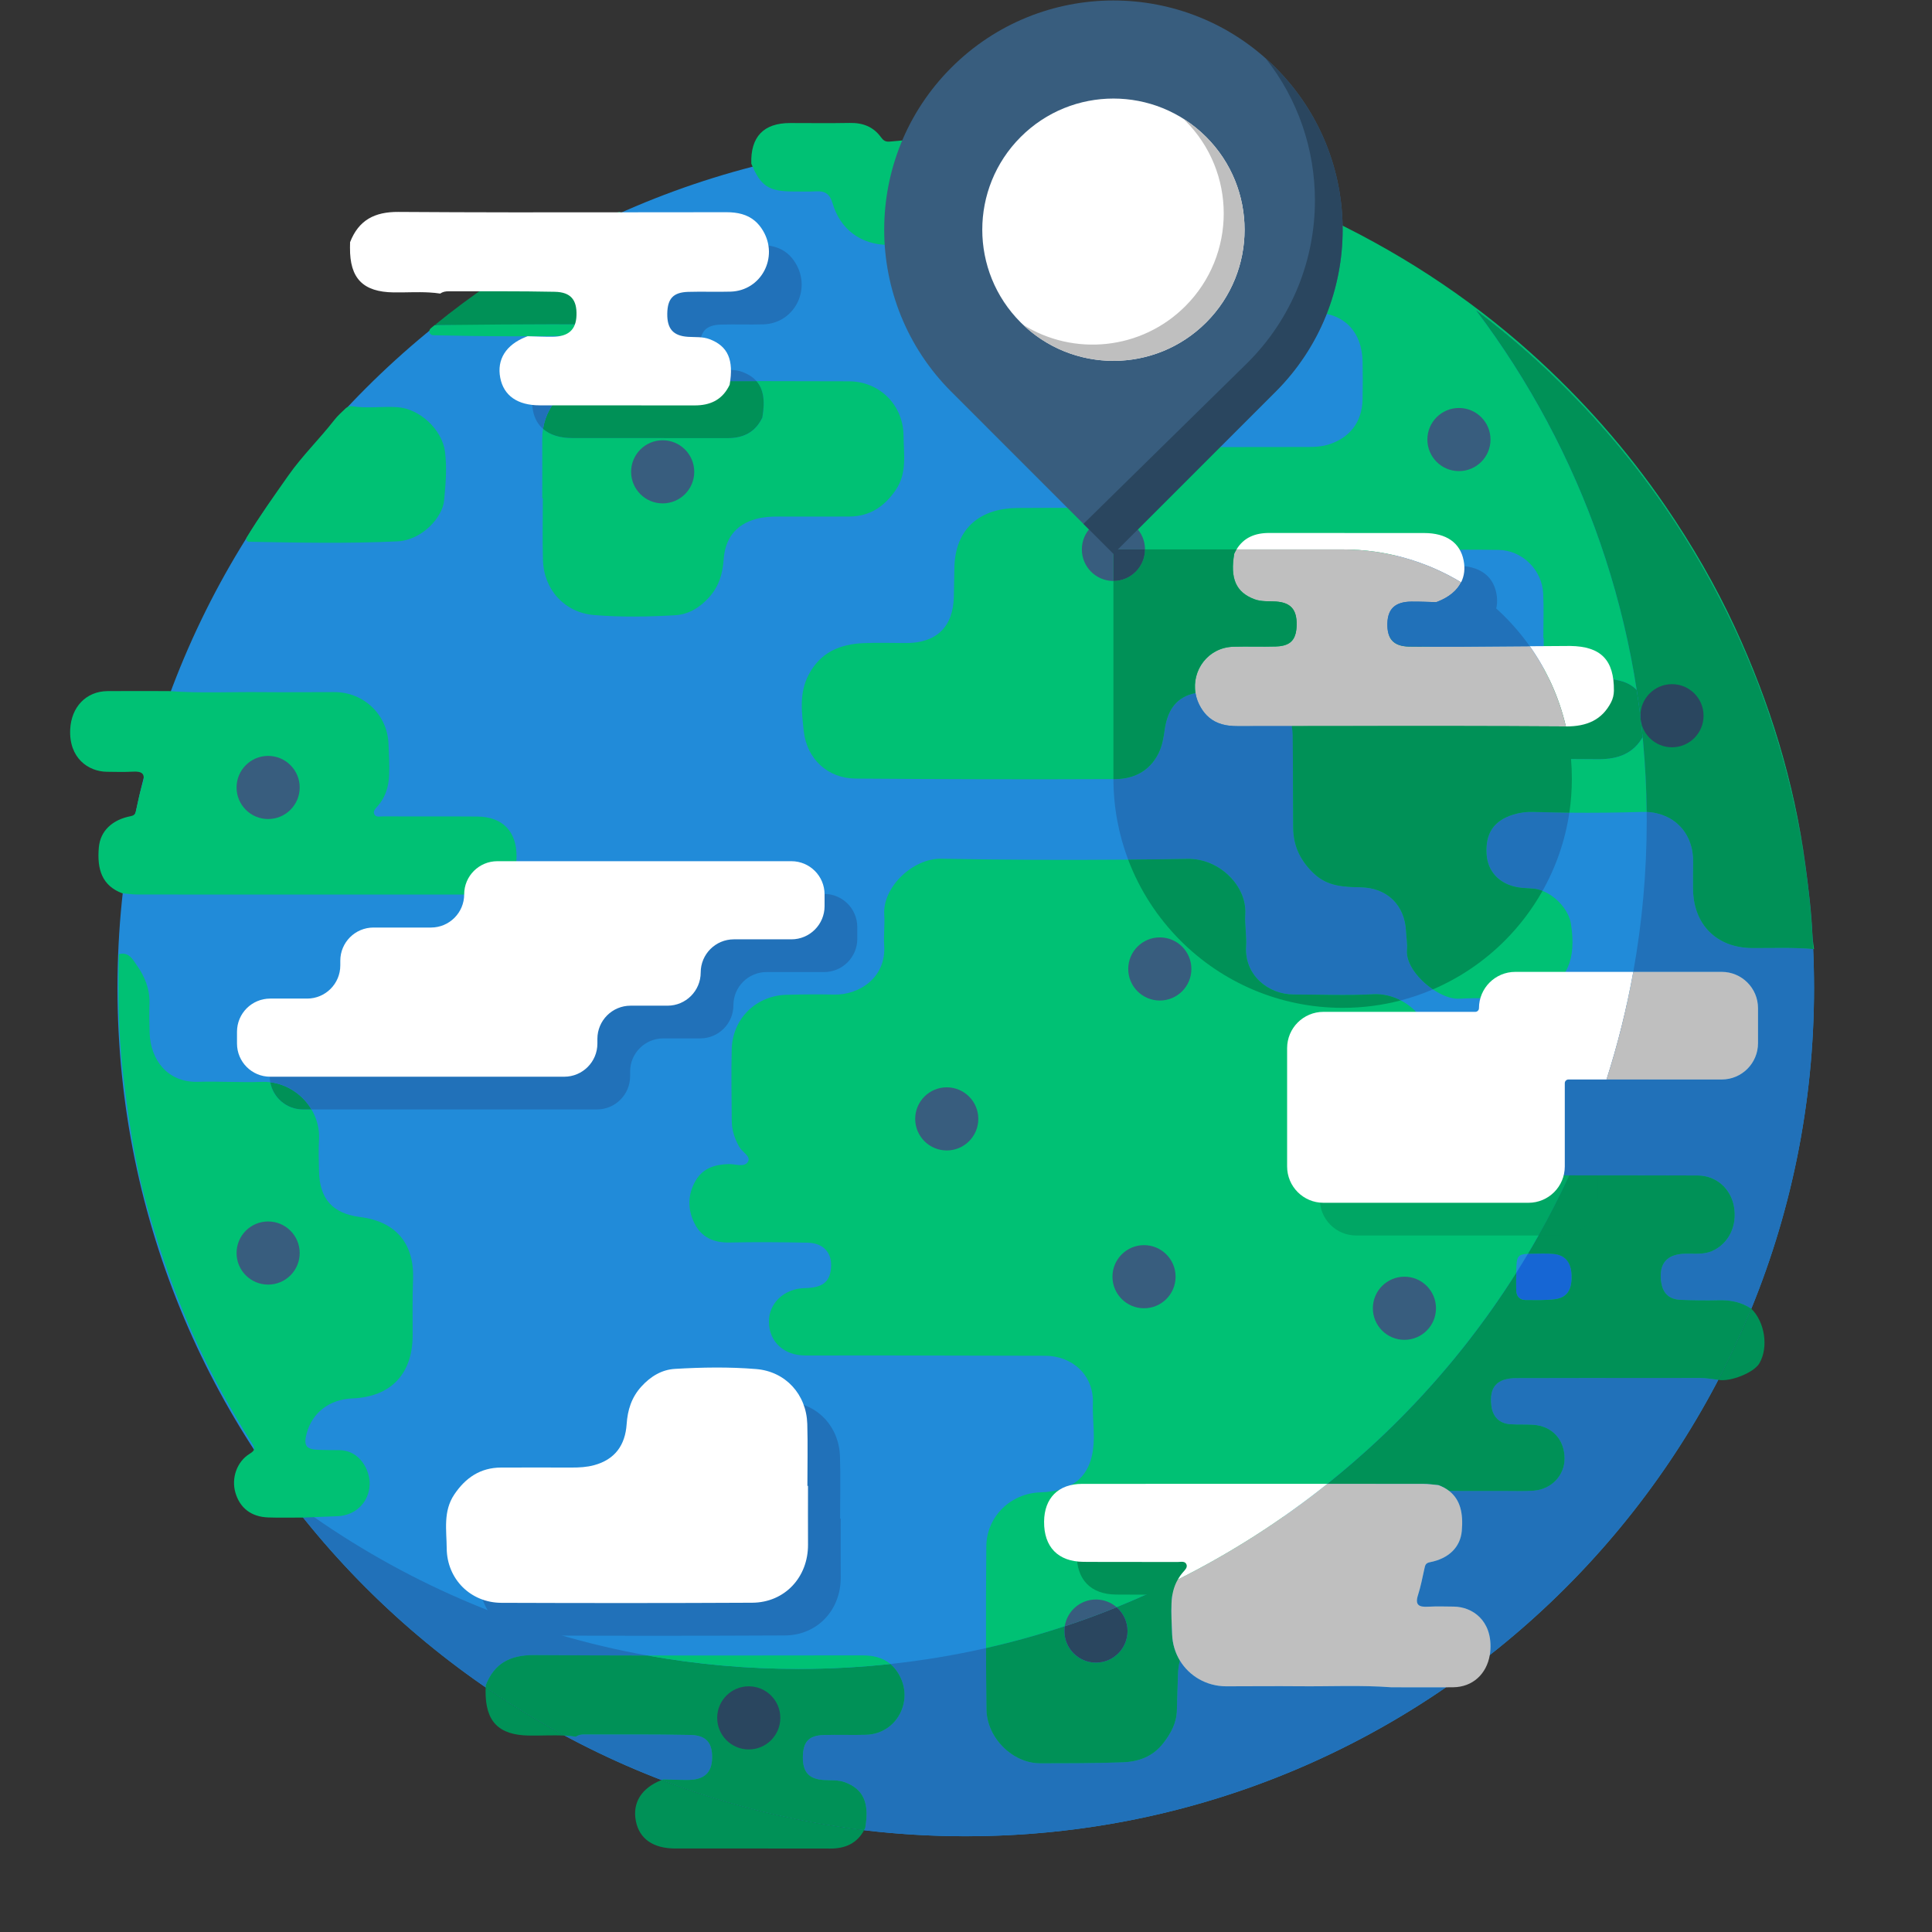 <?xml version="1.0" encoding="UTF-8" standalone="no"?>
<svg
   xmlns:dc="http://purl.org/dc/elements/1.1/"
   xmlns:cc="http://creativecommons.org/ns#"
   xmlns:rdf="http://www.w3.org/1999/02/22-rdf-syntax-ns#"
   xmlns:svg="http://www.w3.org/2000/svg"
   xmlns="http://www.w3.org/2000/svg"
   viewBox="0 0 413.333 413.333"
   height="413.333"
   width="413.333"
   xml:space="preserve"
   id="svg2"
   version="1.1"><rect x="0" y="0" width="413.333" height="413.333" fill="#333333" stroke="none"/><defs
     id="defs6"><clipPath
       id="clipPath20"
       clipPathUnits="userSpaceOnUse"><path
         id="path18"
         d="M 3.487,151.514 C 3.487,67.835 71.321,0 155,0 v 0 c 83.679,0 151.514,67.835 151.514,151.514 v 0 c 0,83.679 -67.835,151.513 -151.514,151.513 v 0 C 71.321,303.027 3.487,235.193 3.487,151.514" /></clipPath><clipPath
       id="clipPath26"
       clipPathUnits="userSpaceOnUse"><path
         id="path24"
         d="M 0,0 H 310 V 310 H 0 Z" /></clipPath><clipPath
       id="clipPath32"
       clipPathUnits="userSpaceOnUse"><path
         id="path30"
         d="M -32768,-32768 H 32767 V 32767 H -32768 Z" /></clipPath><radialGradient
       id="radialGradient38"
       spreadMethod="pad"
       gradientTransform="matrix(151.514,0,0,-151.514,155,151.514)"
       gradientUnits="userSpaceOnUse"
       r="1"
       cy="0"
       cx="0"
       fy="0"
       fx="0"><stop
         id="stop34"
         offset="0"
         style="stop-opacity:1;stop-color:#ffffff" /><stop
         id="stop36"
         offset="1"
         style="stop-opacity:0;stop-color:#ffffff" /></radialGradient><mask
       id="mask40"
       height="1"
       width="1"
       y="0"
       x="0"
       maskUnits="userSpaceOnUse"><g
         id="g52"><g
           id="g50"
           clip-path="url(#clipPath32)"><g
             id="g42" /><g
             id="g48"><g
               id="g46"><path
                 id="path44"
                 style="fill:url(#radialGradient38);stroke:none"
                 d="M -32768,-32768 H 32767 V 32767 H -32768 Z" /></g></g></g></g></mask><radialGradient
       id="radialGradient62"
       spreadMethod="pad"
       gradientTransform="matrix(151.514,0,0,-151.514,155,151.514)"
       gradientUnits="userSpaceOnUse"
       r="1"
       cy="0"
       cx="0"
       fy="0"
       fx="0"><stop
         id="stop58"
         offset="0"
         style="stop-opacity:1;stop-color:#218bd9" /><stop
         id="stop60"
         offset="1"
         style="stop-opacity:1;stop-color:#218bd9" /></radialGradient><clipPath
       id="clipPath72"
       clipPathUnits="userSpaceOnUse"><path
         id="path70"
         d="M 0,0 H 310 V 310 H 0 Z" /></clipPath><clipPath
       id="clipPath208"
       clipPathUnits="userSpaceOnUse"><path
         id="path206"
         d="M 0,0 H 310 V 310 H 0 Z" /></clipPath><clipPath
       id="clipPath214"
       clipPathUnits="userSpaceOnUse"><path
         id="path212"
         d="m 211,111 h 46 v 32 h -46 z" /></clipPath><clipPath
       id="clipPath218"
       clipPathUnits="userSpaceOnUse"><path
         id="path216"
         d="m 211.826,111.786 h 44.566 v 30.645 h -44.566 z" /></clipPath><clipPath
       id="clipPath252"
       clipPathUnits="userSpaceOnUse"><path
         id="path250"
         d="M 3.487,151.514 C 3.487,67.835 71.321,0 155,0 v 0 c 83.679,0 151.514,67.835 151.514,151.514 v 0 c 0,83.679 -67.835,151.513 -151.514,151.513 v 0 C 71.321,303.027 3.487,235.193 3.487,151.514" /></clipPath><clipPath
       id="clipPath258"
       clipPathUnits="userSpaceOnUse"><path
         id="path256"
         d="M 0,0 H 310 V 310 H 0 Z" /></clipPath><clipPath
       id="clipPath264"
       clipPathUnits="userSpaceOnUse"><path
         id="path262"
         d="M -32768,-32768 H 32767 V 32767 H -32768 Z" /></clipPath><radialGradient
       id="radialGradient270"
       spreadMethod="pad"
       gradientTransform="matrix(151.514,0,0,-151.514,155,151.514)"
       gradientUnits="userSpaceOnUse"
       r="1"
       cy="0"
       cx="0"
       fy="0"
       fx="0"><stop
         id="stop266"
         offset="0"
         style="stop-opacity:0.298;stop-color:#ffffff" /><stop
         id="stop268"
         offset="1"
         style="stop-opacity:0;stop-color:#ffffff" /></radialGradient><mask
       id="mask272"
       height="1"
       width="1"
       y="0"
       x="0"
       maskUnits="userSpaceOnUse"><g
         id="g284"><g
           id="g282"
           clip-path="url(#clipPath264)"><g
             id="g274" /><g
             id="g280"><g
               id="g278"><path
                 id="path276"
                 style="fill:url(#radialGradient270);stroke:none"
                 d="M -32768,-32768 H 32767 V 32767 H -32768 Z" /></g></g></g></g></mask><radialGradient
       id="radialGradient294"
       spreadMethod="pad"
       gradientTransform="matrix(151.514,0,0,-151.514,155,151.514)"
       gradientUnits="userSpaceOnUse"
       r="1"
       cy="0"
       cx="0"
       fy="0"
       fx="0"><stop
         id="stop290"
         offset="0"
         style="stop-opacity:1;stop-color:#218bd9" /><stop
         id="stop292"
         offset="1"
         style="stop-opacity:1;stop-color:#218bd9" /></radialGradient></defs><g
     transform="matrix(1.333,0,0,-1.333,0,413.333)"
     id="g10"><g
       id="g12" /><g
       id="g14"><g
         clip-path="url(#clipPath20)"
         id="g16"><g
           clip-path="url(#clipPath26)"
           id="g22"><g
             id="g28" /><g
             mask="url(#mask40)"
             id="g54"><g
               id="g56"><path
                 id="path64"
                 style="fill:url(#radialGradient62);stroke:none"
                 d="M 0,0 H 310 V 310 H 0 Z" /></g></g></g></g></g><g
       id="g66"><g
         clip-path="url(#clipPath72)"
         id="g68"><path
           id="path74"
           style="fill:#218bd9;fill-opacity:1;fill-rule:nonzero;stroke:none"
           d="m 291.145,151.514 c 0,-75.191 -60.954,-136.145 -136.145,-136.145 -75.19,0 -136.144,60.954 -136.144,136.145 0,75.191 60.954,136.145 136.144,136.145 75.191,0 136.145,-60.954 136.145,-136.145" /><path
           id="path76"
           style="fill:#1666d4;fill-opacity:1;fill-rule:nonzero;stroke:none"
           d="m 243.342,105.228 h 0.018 c 0,0.189 -0.002,0.381 -0.002,0.572 0.638,1.006 1.26,2.022 1.869,3.048 0.171,0.005 0.357,0.008 0.562,0.011 1.16,0.005 2.328,0.071 3.483,-0.029 1.92,-0.166 2.886,-1.342 2.957,-3.423 0.078,-2.3 -0.712,-3.581 -2.655,-3.836 -1.543,-0.202 -3.126,-0.137 -4.691,-0.137 -0.974,0 -1.499,0.562 -1.536,1.528 -0.029,0.754 -0.005,1.51 -0.005,2.266" /><path
           id="path78"
           style="fill:#2171b9;fill-opacity:1;fill-rule:nonzero;stroke:none"
           d="m 103.922,44.374 c -6.078,0.008 -12.15,0.026 -18.225,0.068 -3.819,0.024 -6.369,-1.312 -7.749,-4.856 -0.003,-0.108 -0.003,-0.216 -0.006,-0.323 -11.055,7.602 -20.931,16.796 -29.298,27.255 -0.813,1.019 -1.614,2.05 -2.402,3.093 1.373,-1.035 2.765,-2.045 4.177,-3.03 15.733,-10.963 33.89,-18.687 53.503,-22.207" /><path
           id="path80"
           style="fill:#2171b9;fill-opacity:1;fill-rule:nonzero;stroke:none"
           d="m 114.286,27.867 c -0.066,-2.321 -1.279,-3.434 -3.836,-3.457 -1.333,-0.014 -2.667,0.052 -4,0.084 -0.095,-0.035 -0.187,-0.069 -0.276,-0.105 -5.353,2.055 -10.541,4.441 -15.542,7.13 0.599,-0.032 1.197,-0.089 1.796,-0.181 0.391,0.296 0.848,0.367 1.318,0.367 5.689,-0.013 11.378,0.04 17.062,-0.079 2.562,-0.055 3.551,-1.291 3.478,-3.759" /><path
           id="path82"
           style="fill:#2171b9;fill-opacity:1;fill-rule:nonzero;stroke:none"
           d="m 232.069,39.271 c -21.913,-15.077 -48.462,-23.9 -77.07,-23.9 -5.521,0 -10.966,0.328 -16.316,0.968 0.063,0.116 0.126,0.237 0.184,0.363 0.693,4.006 -0.273,6.198 -3.214,7.316 -1.118,0.423 -2.291,0.305 -3.447,0.378 -2.386,0.15 -3.389,1.274 -3.349,3.731 0.039,2.407 0.955,3.413 3.357,3.486 2.263,0.068 4.532,-0.029 6.797,0.037 4.946,0.144 7.747,5.518 5.214,9.776 -0.389,0.654 -0.832,1.176 -1.321,1.589 5.209,0.561 10.328,1.417 15.345,2.549 0.011,-3.279 0.034,-6.556 0.074,-9.832 0.052,-4.581 4.2,-8.658 8.595,-8.658 4.415,0 8.834,0.003 13.247,0.158 2.552,0.089 4.838,0.882 6.539,3.071 1.261,1.623 2.151,3.279 2.185,5.361 0.031,1.859 0.128,3.717 0.17,5.576 0.019,0.837 0.124,1.615 0.307,2.331 1.52,-2.496 4.269,-4.135 7.443,-4.137 3.893,-0.003 7.789,0.047 11.682,0.008 4.939,-0.053 9.882,0.204 14.817,-0.166 2.92,0 5.839,-0.023 8.761,-0.005" /><path
           id="path84"
           style="fill:#2171b9;fill-opacity:1;fill-rule:nonzero;stroke:none"
           d="m 275.774,88.615 c -8.981,-17.209 -21.53,-32.259 -36.67,-44.165 0.053,0.302 0.087,0.612 0.103,0.932 0.239,4.623 -2.885,6.805 -5.873,6.844 -1.391,0.019 -2.785,0.058 -4.174,-0.018 -1.436,-0.079 -2.087,0.281 -1.575,1.872 0.441,1.375 0.711,2.809 1.026,4.224 0.116,0.519 0.163,0.905 0.88,1.045 3.026,0.585 4.88,2.404 5.119,5.003 0.257,2.807 -0.221,5.03 -2.029,6.435 3.084,-0.003 6.166,-0.008 9.251,-0.008 1.454,0.003 2.911,-0.058 4.358,0.055 2.833,0.223 4.925,2.47 4.917,5.156 -0.005,3.035 -1.985,5.209 -4.991,5.416 -1.218,0.084 -2.444,0.013 -3.659,0.087 -1.796,0.11 -2.867,1.165 -3.093,2.945 -0.38,3.027 0.877,4.45 4.02,4.455 9.823,0.024 19.644,0.034 29.468,0.024 0.924,0 1.846,-0.176 2.767,-0.268 0.05,-0.013 0.103,-0.024 0.155,-0.034" /><path
           id="path86"
           style="fill:#2171b9;fill-opacity:1;fill-rule:nonzero;stroke:none"
           d="m 291.145,151.514 c 0,-18.217 -3.578,-35.599 -10.068,-51.481 -0.013,0.013 -0.026,0.026 -0.039,0.039 -1.568,1.024 -3.284,1.378 -5.146,1.331 -2.032,-0.053 -4.069,-0.018 -6.101,0.058 -1.95,0.073 -2.959,1.073 -3.195,3.003 -0.349,2.88 0.964,4.342 3.917,4.408 1.441,0.034 2.911,-0.187 4.298,0.433 2.685,1.2 4.079,4.127 3.457,7.267 -0.559,2.817 -2.872,4.835 -5.781,4.849 -6.878,0.031 -13.756,0.018 -20.632,0.026 2.292,4.969 4.293,10.102 5.981,15.376 h 18.489 c 3.219,0 5.828,2.61 5.828,5.828 v 5.618 c 0,3.219 -2.609,5.828 -5.828,5.828 h -14.192 c 1.418,7.876 2.158,15.988 2.158,24.271 0,0.465 -0.002,0.929 -0.008,1.394 4.482,-0.205 7.553,-3.486 7.456,-8.12 -0.031,-1.394 -0.024,-2.791 -0.016,-4.185 0.029,-5.754 3.781,-9.508 9.488,-9.543 3.266,-0.021 6.532,0.126 9.792,-0.157 0.095,-2.069 0.142,-4.151 0.142,-6.243" /><path
           id="path88"
           style="fill:#00c174;fill-opacity:1;fill-rule:nonzero;stroke:none"
           d="m 245.983,121.46 c -1.536,0.005 -3.016,-0.076 -4.395,-0.827 -0.772,-0.423 -1.551,-0.415 -2.341,-0.039 -1.119,0.535 -2.324,0.687 -3.537,0.866 -4.132,0.614 -5.977,2.749 -6.006,6.925 -0.029,4.303 -0.187,8.614 0.018,12.906 0.018,0.386 0.011,0.767 -0.021,1.14 -0.276,3.126 -2.273,5.731 -4.88,7.085 -1.373,0.714 -2.917,1.082 -4.466,0.995 -4.229,-0.239 -8.482,-0.044 -12.725,-0.039 -4.14,0.002 -7.917,3.155 -7.639,7.694 0.108,1.733 -0.236,3.492 -0.131,5.225 0.268,4.499 -4.174,8.92 -9.215,8.839 -3.192,-0.053 -6.387,-0.092 -9.582,-0.118 -10,-0.087 -19.999,-0.05 -29.996,0.144 -4.521,0.09 -9.454,-4.534 -9.152,-9.023 0.11,-1.62 -0.124,-3.263 -0.011,-4.88 0.357,-5.217 -4.066,-7.986 -7.994,-7.9 -2.557,0.056 -5.116,0.035 -7.671,-0.034 -4.912,-0.131 -8.681,-3.838 -8.802,-8.75 -0.095,-3.833 -0.021,-7.671 0.005,-11.506 0.013,-1.484 0.47,-2.841 1.197,-4.14 0.47,-0.84 1.901,-1.533 1.418,-2.381 -0.565,-0.985 -2.024,-0.365 -3.085,-0.394 -2.221,-0.061 -4.145,-0.628 -5.332,-2.67 -1.297,-2.237 -1.294,-4.6 -0.181,-6.842 1.108,-2.234 3.072,-3.129 5.602,-3.076 4.185,0.086 8.372,0.057 12.554,-0.029 2.61,-0.055 3.999,-1.686 3.752,-4.146 -0.221,-2.202 -1.402,-3.089 -4.174,-3.142 -3.326,-0.06 -5.834,-2.423 -5.786,-5.453 0.05,-3.176 2.397,-5.353 5.82,-5.36 4.649,-0.011 9.301,0.01 13.951,0.002 8.196,-0.013 16.389,-0.039 24.585,-0.052 4.201,-0.006 7.8,-2.98 7.64,-7.632 -0.066,-1.853 0.163,-3.715 0.147,-5.573 -0.045,-5.697 -2.862,-8.538 -8.561,-8.714 -4.784,-0.144 -8.643,-3.872 -8.69,-8.671 -0.05,-5.442 -0.068,-10.884 -0.05,-16.326 20.375,4.599 39.017,13.764 54.795,26.368 0.039,0.031 0.081,0.065 0.121,0.097 0.28,0.223 0.559,0.449 0.834,0.675 0.132,0.105 0.26,0.21 0.389,0.317 0.291,0.237 0.58,0.475 0.866,0.714 1.294,1.079 2.568,2.179 3.82,3.308 0.234,0.205 0.467,0.418 0.701,0.63 0.157,0.142 0.312,0.284 0.467,0.428 0.26,0.239 0.52,0.478 0.777,0.719 0.113,0.105 0.226,0.21 0.336,0.315 0.355,0.331 0.707,0.665 1.053,1.001 0.394,0.378 0.785,0.756 1.176,1.142 0.04,0.036 0.079,0.076 0.121,0.115 0.357,0.355 0.714,0.709 1.068,1.069 0.389,0.391 0.778,0.785 1.161,1.184 0.386,0.396 0.766,0.795 1.147,1.197 0.341,0.362 0.683,0.724 1.019,1.089 0.068,0.071 0.134,0.145 0.202,0.218 0.275,0.299 0.551,0.601 0.822,0.903 0.278,0.305 0.551,0.609 0.821,0.916 0.205,0.226 0.405,0.455 0.604,0.683 0.412,0.47 0.822,0.943 1.226,1.42 0.257,0.297 0.509,0.596 0.761,0.898 0.287,0.341 0.573,0.685 0.856,1.032 0.226,0.276 0.452,0.551 0.675,0.829 0.094,0.113 0.186,0.229 0.278,0.344 0.215,0.266 0.428,0.533 0.638,0.801 0.121,0.15 0.239,0.299 0.357,0.452 0.179,0.228 0.357,0.456 0.536,0.687 0.916,1.184 1.814,2.384 2.691,3.6 0.199,0.273 0.393,0.546 0.585,0.819 0.108,0.144 0.21,0.291 0.315,0.438 0.158,0.226 0.315,0.449 0.47,0.675 0.176,0.249 0.347,0.499 0.517,0.748 0.118,0.168 0.234,0.336 0.347,0.507 0.155,0.223 0.304,0.446 0.454,0.672 0.144,0.215 0.289,0.43 0.43,0.646 0.568,0.853 1.127,1.714 1.673,2.58 -0.003,0.216 -0.003,0.433 0.002,0.649 0.058,1.953 0.252,2.331 1.867,2.399 0.578,0.972 1.145,1.951 1.698,2.938 1.767,3.145 3.413,6.369 4.931,9.661 -1.959,0.003 -3.915,0.005 -5.873,0.013" /><path
           id="path90"
           style="fill:#009157;fill-opacity:1;fill-rule:nonzero;stroke:none"
           d="m 282.377,91.28 c -0.879,-1.515 -4.676,-3.024 -6.603,-2.665 1.938,3.71 3.707,7.519 5.304,11.418 2.181,-2.135 2.79,-6.191 1.299,-8.753" /><path
           id="path92"
           style="fill:#009157;fill-opacity:1;fill-rule:nonzero;stroke:none"
           d="m 189.366,43.571 c -0.184,-0.717 -0.289,-1.494 -0.307,-2.331 -0.042,-1.859 -0.139,-3.718 -0.171,-5.576 -0.034,-2.082 -0.924,-3.739 -2.184,-5.361 -1.701,-2.19 -3.988,-2.982 -6.54,-3.072 -4.413,-0.155 -8.831,-0.157 -13.247,-0.157 -4.394,0 -8.542,4.077 -8.595,8.658 -0.039,3.276 -0.063,6.553 -0.073,9.832 4.295,0.971 8.511,2.142 12.64,3.507 -0.036,-0.252 -0.057,-0.512 -0.057,-0.775 0,-2.795 2.265,-5.064 5.064,-5.064 2.798,0 5.067,2.269 5.067,5.064 0,1.531 -0.678,2.904 -1.752,3.831 3.34,1.349 6.614,2.83 9.814,4.434 -0.643,-1.124 -0.94,-2.371 -1.001,-3.752 -0.076,-1.693 0.035,-3.368 0.098,-5.051 0.057,-1.541 0.504,-2.966 1.244,-4.187" /><path
           id="path94"
           style="fill:#009157;fill-opacity:1;fill-rule:nonzero;stroke:none"
           d="m 281.077,100.032 c -1.596,-3.899 -3.366,-7.708 -5.303,-11.417 -0.053,0.01 -0.105,0.021 -0.155,0.034 -0.921,0.092 -1.843,0.268 -2.767,0.268 -9.824,0.01 -19.645,0 -29.469,-0.024 -3.142,-0.005 -4.399,-1.428 -4.019,-4.455 0.226,-1.78 1.297,-2.835 3.093,-2.946 1.215,-0.073 2.441,-0.002 3.659,-0.086 3.006,-0.208 4.986,-2.381 4.991,-5.416 0.008,-2.686 -2.084,-4.933 -4.917,-5.156 -1.447,-0.113 -2.904,-0.053 -4.358,-0.055 -3.085,0 -6.167,0.005 -9.252,0.008 -0.475,0.37 -1.042,0.682 -1.714,0.934 -0.811,0.071 -1.62,0.2 -2.428,0.2 -5.133,0.002 -10.262,0.008 -15.395,0.01 0.04,0.032 0.082,0.066 0.121,0.097 0.281,0.223 0.559,0.449 0.835,0.675 0.131,0.105 0.26,0.21 0.388,0.318 0.292,0.236 0.581,0.475 0.867,0.714 1.294,1.079 2.567,2.179 3.819,3.308 0.234,0.207 0.47,0.417 0.701,0.63 0.158,0.141 0.313,0.283 0.468,0.428 0.26,0.238 0.52,0.477 0.777,0.719 0.113,0.105 0.226,0.21 0.336,0.315 0.354,0.331 0.703,0.664 1.053,1 0.393,0.378 0.787,0.756 1.176,1.142 0.039,0.037 0.078,0.076 0.12,0.116 0.357,0.354 0.717,0.711 1.069,1.068 0.391,0.394 0.78,0.788 1.16,1.184 0.386,0.397 0.77,0.796 1.148,1.197 0.343,0.363 0.682,0.725 1.018,1.09 0.068,0.071 0.134,0.144 0.202,0.218 0.276,0.299 0.552,0.601 0.822,0.903 0.278,0.304 0.551,0.609 0.822,0.916 0.204,0.226 0.404,0.454 0.604,0.682 0.412,0.47 0.821,0.943 1.225,1.421 0.258,0.296 0.51,0.596 0.762,0.898 0.286,0.341 0.572,0.685 0.856,1.031 0.225,0.276 0.451,0.552 0.674,0.83 0.095,0.113 0.187,0.228 0.279,0.344 0.215,0.265 0.428,0.533 0.638,0.8 0.12,0.15 0.239,0.3 0.357,0.452 0.178,0.228 0.357,0.457 0.535,0.688 0.916,1.184 1.814,2.384 2.691,3.599 0.2,0.273 0.394,0.546 0.586,0.819 0.107,0.145 0.21,0.292 0.315,0.439 0.157,0.225 0.315,0.449 0.469,0.674 0.176,0.25 0.347,0.499 0.518,0.749 0.118,0.168 0.233,0.336 0.346,0.506 0.152,0.223 0.305,0.446 0.454,0.672 0.145,0.216 0.289,0.431 0.431,0.646 0.567,0.853 1.126,1.714 1.672,2.581 0,-0.192 0.003,-0.384 0.003,-0.573 h -0.019 c 0,-0.756 -0.023,-1.512 0.006,-2.265 0.036,-0.966 0.562,-1.528 1.535,-1.528 1.565,0 3.148,-0.066 4.692,0.136 1.943,0.255 2.733,1.536 2.654,3.836 -0.071,2.082 -1.037,3.258 -2.956,3.423 -1.155,0.1 -2.323,0.034 -3.484,0.029 -0.205,-0.002 -0.391,-0.005 -0.562,-0.01 0.578,0.971 1.145,1.95 1.699,2.937 1.767,3.145 3.413,6.369 4.93,9.661 1.512,-0.002 3.025,-0.002 4.537,-0.002 5.366,-0.003 10.729,0 16.095,-0.024 2.909,-0.013 5.222,-2.032 5.781,-4.849 0.622,-3.14 -0.772,-6.067 -3.457,-7.267 -1.387,-0.619 -2.857,-0.399 -4.298,-0.433 -2.953,-0.065 -4.266,-1.528 -3.917,-4.408 0.236,-1.929 1.244,-2.929 3.195,-3.003 2.032,-0.076 4.069,-0.11 6.101,-0.058 1.861,0.048 3.578,-0.307 5.146,-1.331 0.013,-0.013 0.026,-0.026 0.039,-0.039" /><path
           id="path96"
           style="fill:#00c174;fill-opacity:1;fill-rule:nonzero;stroke:none"
           d="m 290.909,159.602 c 0.037,-0.614 0.068,-1.231 0.095,-1.846 0.047,-0.002 0.094,-0.005 0.141,-0.01 -0.076,0.62 -0.189,1.236 -0.236,1.856 m -62.447,47.271 c -0.339,-0.531 -0.515,-1.216 -0.538,-2.061 -0.074,-2.468 0.916,-3.705 3.478,-3.76 0.53,-0.01 1.168,-0.018 1.896,-0.023 -0.399,2.465 -2.392,5.038 -4.836,5.844 m 35.176,-15.104 c -1.473,-2.559 -3.825,-3.557 -7.125,-3.533 -1.457,0.01 -2.914,0.018 -4.371,0.026 -4.618,0.024 -9.233,0.037 -13.854,0.042 -10.259,0.011 -20.524,-0.016 -30.784,-0.021 0.024,-3.691 0.011,-7.387 0.04,-11.081 0.023,-2.946 1.205,-5.337 3.373,-7.369 2.174,-2.038 4.783,-2.111 7.477,-2.166 4.253,-0.082 7.08,-2.867 7.269,-7.081 0.045,-0.984 0.237,-1.982 0.15,-2.953 -0.2,-2.221 1.838,-4.77 4.161,-6.348 1.412,-0.955 2.93,-1.554 4.111,-1.496 3.536,0.17 7.088,0.063 10.635,0.065 0.887,0 1.704,0.176 2.505,0.596 4.31,2.269 5.799,5.679 4.904,11.347 -0.35,2.21 -2.353,4.429 -4.56,5.3 -0.502,0.2 -1.014,0.328 -1.521,0.37 -0.808,0.069 -1.63,0.069 -2.428,0.205 -3.003,0.52 -4.88,2.547 -5.035,5.369 -0.181,3.315 1.171,5.311 4.253,6.287 1.066,0.336 2.158,0.473 3.268,0.439 1.922,-0.061 3.844,-0.103 5.768,-0.121 3.885,-0.039 7.773,0.003 11.659,0.121 0.254,0.008 0.506,0.005 0.751,-0.006 -0.042,4.049 -0.258,8.052 -0.646,12.008 m -35.176,15.104 c -0.339,-0.531 -0.515,-1.216 -0.538,-2.061 -0.074,-2.468 0.916,-3.705 3.478,-3.76 0.53,-0.01 1.168,-0.018 1.896,-0.023 -0.399,2.465 -2.392,5.038 -4.836,5.844 m 62.431,-46.995 c -0.162,3.833 -0.632,7.629 -1.144,11.425 -1.788,13.273 -5.681,25.927 -11.289,38.058 -3.148,6.808 -6.907,13.274 -11.144,19.469 -6.214,9.084 -13.452,17.261 -21.63,24.602 -10.317,9.254 -21.863,16.665 -34.433,22.456 -2.546,1.174 -5.082,2.518 -7.923,2.988 -2.885,-4.169 -2.801,-8.695 -1.614,-13.355 0.176,-0.688 0.533,-1.271 0.947,-1.846 2.019,-2.782 4.768,-3.788 8.154,-3.772 4.834,0.021 7.779,-3.024 7.871,-7.86 0.039,-2.032 0.037,-4.069 -0.005,-6.101 -0.076,-3.597 -2.072,-6.162 -5.469,-7.212 -1.48,-0.457 -2.987,-0.396 -4.494,-0.394 -8.543,0.013 -17.091,-0.099 -25.628,0.126 -4.019,0.108 -7.403,-2.882 -6.618,-7.721 0.336,-2.06 0.197,-2.173 -1.877,-2.173 -3.778,-0.003 -7.556,0.021 -11.334,-0.019 -5.725,-0.057 -9.997,-3.045 -10.096,-9.703 -0.021,-1.512 -0.048,-3.021 -0.082,-4.533 -0.102,-4.849 -2.793,-7.456 -7.676,-7.443 -2.266,0.005 -4.536,0.084 -6.8,-0.013 -3.793,-0.166 -6.922,-1.439 -8.831,-5.085 -1.549,-2.962 -1.103,-5.999 -0.78,-9.034 0.476,-4.447 3.828,-7.587 8.312,-7.621 13.796,-0.108 27.591,-0.15 41.39,-0.084 h 0.278 c 2.964,0.013 5.519,1.257 6.955,4.122 0.609,1.215 0.811,2.525 1.002,3.856 0.486,3.366 2.082,5.261 4.936,5.831 0.562,0.113 1.173,0.173 1.835,0.184 1.683,0.028 3.368,0.044 5.048,0.018 1.082,1.163 2.618,1.932 4.445,1.985 2.265,0.065 4.534,-0.032 6.797,0.036 2.402,0.074 3.318,1.079 3.357,3.487 0.04,2.457 -0.963,3.581 -3.349,3.73 -0.691,0.045 -1.387,0.019 -2.074,0.084 -0.465,0.042 -0.922,0.124 -1.373,0.294 -2.295,0.872 -3.387,2.397 -3.426,4.925 -0.013,0.714 0.06,1.51 0.212,2.392 0.058,0.126 0.121,0.247 0.184,0.362 1.137,2.108 3.009,2.954 5.413,2.948 4.427,-0.007 8.85,-0.01 13.276,-0.01 0.281,0.333 0.596,0.654 0.951,0.961 1.241,1.076 2.612,1.509 4.121,1.536 4.416,0.073 8.832,0.118 13.245,0.042 3.78,-0.066 6.952,-3.193 7.138,-6.992 0.118,-2.375 0.021,-4.762 0.021,-7.143 h 0.066 c 0,-2.092 0.007,-4.185 -0.003,-6.277 0,-0.108 -0.003,-0.215 -0.008,-0.32 4.697,0.039 8.687,0.079 9.519,0.068 2.502,-0.034 4.282,-0.612 5.419,-1.824 -3.494,22.637 -12.57,43.429 -25.775,60.937 30.86,-23.27 51.497,-59.381 53.983,-100.387 m -62.431,46.995 c -0.339,-0.531 -0.515,-1.216 -0.538,-2.061 -0.074,-2.468 0.916,-3.705 3.478,-3.76 0.53,-0.01 1.168,-0.018 1.896,-0.023 -0.399,2.465 -2.392,5.038 -4.836,5.844" /><path
           id="path98"
           style="fill:#009157;fill-opacity:1;fill-rule:nonzero;stroke:none"
           d="m 291.003,157.757 c -3.261,0.284 -6.526,0.137 -9.792,0.158 -5.708,0.034 -9.459,3.788 -9.488,9.542 -0.008,1.394 -0.016,2.791 0.016,4.185 0.097,4.634 -2.975,7.915 -7.456,8.12 -0.302,30.209 -10.443,58.058 -27.374,80.504 30.86,-23.271 51.498,-59.381 53.984,-100.388 v -0.01 c 0.005,-0.09 0.01,-0.176 0.015,-0.265 0.037,-0.615 0.069,-1.232 0.095,-1.846" /><path
           id="path100"
           style="fill:#00c174;fill-opacity:1;fill-rule:nonzero;stroke:none"
           d="m 66.291,104.645 c -0.123,-2.959 -0.055,-5.925 -0.063,-8.889 -0.016,-6.227 -3.502,-9.869 -9.698,-10.121 -3.644,-0.147 -6.411,-2.265 -7.308,-5.599 -0.533,-1.974 -0.1,-2.589 1.892,-2.649 1.103,-0.034 2.208,-0.053 3.311,-0.05 3.334,0.003 4.972,-3.247 4.906,-5.484 -0.086,-2.849 -2.218,-4.983 -5.129,-5.117 -1.796,-0.084 -3.594,-0.147 -5.395,-0.218 -1.919,0 -3.838,-0.05 -5.755,0.016 -2.73,0.092 -4.555,1.515 -5.274,3.99 -0.664,2.279 0.202,4.949 2.302,6.233 0.959,0.588 0.84,0.932 0.357,1.69 -3.273,5.13 -6.214,10.449 -8.781,15.97 -3.287,7.067 -5.889,14.379 -8.002,21.874 -2.019,7.161 -3.116,14.483 -3.954,21.858 -0.708,6.245 -0.766,12.506 -0.614,18.776 1.596,0.462 2.247,-0.893 2.875,-1.775 1.286,-1.801 2.11,-3.851 2.029,-6.17 -0.055,-1.567 -0.029,-3.137 0.024,-4.704 0.144,-4.261 2.853,-7.957 7.734,-7.823 3.423,0.094 6.854,-0.126 10.278,-0.011 0.459,0.016 0.908,-0.005 1.349,-0.058 0.452,-2.483 2.625,-4.365 5.237,-4.365 h 1.381 c 0.854,-1.436 1.305,-3.101 1.208,-4.812 -0.097,-1.678 -0.034,-3.369 -0.003,-5.051 0.087,-4.524 2.177,-6.847 6.632,-7.412 5.76,-0.729 8.705,-4.308 8.461,-10.099" /><path
           id="path102"
           style="fill:#00c174;fill-opacity:1;fill-rule:nonzero;stroke:none"
           d="m 27.168,199.159 c 4.935,-0.371 9.877,-0.111 14.816,-0.164 3.894,-0.041 7.789,0.01 11.684,0.006 4.726,-0.004 8.511,-3.629 8.687,-8.323 0.063,-1.682 0.172,-3.357 0.096,-5.051 -0.085,-1.889 -0.604,-3.524 -1.847,-4.942 -0.3,-0.343 -0.731,-0.74 -0.563,-1.21 0.225,-0.631 0.892,-0.426 1.378,-0.428 5.057,-0.019 10.115,0.018 15.173,-0.022 4.081,-0.032 6.35,-2.394 6.312,-6.457 -0.034,-3.781 -2.287,-6.054 -6.104,-6.057 -18.254,-0.014 -36.508,-0.009 -54.761,0.002 -0.81,0.001 -1.619,0.13 -2.429,0.2 -3.222,1.212 -4.07,3.822 -3.745,7.37 0.239,2.599 2.092,4.418 5.121,5.004 0.715,0.139 0.764,0.524 0.88,1.046 0.314,1.414 0.583,2.847 1.025,4.223 0.512,1.59 -0.139,1.951 -1.576,1.872 -1.387,-0.077 -2.783,-0.036 -4.174,-0.018 -2.987,0.039 -6.11,2.221 -5.872,6.843 0.181,3.512 2.51,6.068 5.982,6.104 3.305,0.034 6.611,0.004 9.917,0.002" /><path
           id="path104"
           style="fill:#009157;fill-opacity:1;fill-rule:nonzero;stroke:none"
           d="m 195.124,52.499 c 0.299,0.344 0.73,0.74 0.562,1.21 -0.226,0.63 -0.893,0.426 -1.378,0.428 -5.057,0.019 -10.116,-0.018 -15.172,0.021 -4.082,0.034 -6.35,2.394 -6.314,6.458 0.034,3.781 2.287,6.054 6.104,6.057 13.124,0.01 26.248,0.01 39.369,0.008 -7.414,-5.923 -15.458,-11.084 -24.019,-15.371 0.234,0.412 0.515,0.808 0.848,1.189" /><path
           id="path106"
           style="fill:#bfbfbf;fill-opacity:1;fill-rule:nonzero;stroke:none"
           d="m 239.207,45.382 c -0.016,-0.32 -0.05,-0.63 -0.102,-0.932 -0.512,-3.024 -2.723,-5.138 -5.881,-5.172 -0.386,-0.005 -0.769,-0.008 -1.155,-0.008 -2.922,-0.018 -5.841,0.006 -8.761,0.006 -4.935,0.37 -9.878,0.113 -14.817,0.165 -3.893,0.039 -7.789,-0.01 -11.682,-0.008 -3.174,0.003 -5.923,1.641 -7.443,4.138 -0.74,1.22 -1.186,2.646 -1.244,4.187 -0.063,1.683 -0.173,3.358 -0.097,5.051 0.06,1.381 0.357,2.628 1,3.751 8.561,4.287 16.605,9.449 24.019,15.371 5.132,-0.002 10.262,-0.008 15.394,-0.01 0.809,0 1.617,-0.129 2.429,-0.2 0.672,-0.252 1.239,-0.564 1.714,-0.934 1.809,-1.405 2.286,-3.628 2.029,-6.435 -0.239,-2.599 -2.092,-4.418 -5.119,-5.004 -0.717,-0.139 -0.764,-0.525 -0.88,-1.044 -0.315,-1.415 -0.585,-2.849 -1.026,-4.224 -0.512,-1.591 0.139,-1.951 1.575,-1.872 1.389,0.076 2.783,0.036 4.174,0.018 2.988,-0.039 6.112,-2.221 5.873,-6.844" /><path
           id="path108"
           style="fill:#ffffff;fill-opacity:1;fill-rule:nonzero;stroke:none"
           d="m 189.873,57.75 c 0.299,0.344 0.73,0.74 0.562,1.21 -0.226,0.63 -0.893,0.426 -1.378,0.428 -5.057,0.019 -10.116,-0.018 -15.172,0.021 -4.082,0.034 -6.35,2.394 -6.314,6.458 0.034,3.781 2.287,6.054 6.104,6.057 13.124,0.01 26.248,0.01 39.369,0.008 -7.414,-5.923 -15.458,-11.084 -24.019,-15.371 0.234,0.412 0.515,0.808 0.848,1.189" /><path
           id="path110"
           style="fill:#009157;fill-opacity:1;fill-rule:nonzero;stroke:none"
           d="m 128.857,28.127 c -0.039,-2.457 0.963,-3.581 3.35,-3.73 1.155,-0.074 2.328,0.044 3.447,-0.379 2.94,-1.118 3.906,-3.31 3.213,-7.316 -0.058,-0.126 -0.121,-0.247 -0.184,-0.362 -11.322,1.352 -22.217,4.092 -32.508,8.049 0.089,0.036 0.181,0.071 0.275,0.105 1.334,-0.032 2.668,-0.097 4.001,-0.084 2.557,0.023 3.77,1.136 3.836,3.457 0.073,2.468 -0.916,3.704 -3.479,3.759 -5.683,0.119 -11.372,0.066 -17.061,0.079 -0.47,0 -0.927,-0.071 -1.318,-0.367 -0.599,0.092 -1.197,0.149 -1.796,0.181 h -0.003 c -4.378,2.355 -8.613,4.941 -12.687,7.744 0.002,0.108 0.002,0.216 0.005,0.323 1.381,3.544 3.93,4.881 7.75,4.857 6.075,-0.042 12.147,-0.06 18.224,-0.068 7.86,-1.413 15.957,-2.15 24.224,-2.15 4.985,0 9.91,0.267 14.759,0.79 0.488,-0.412 0.932,-0.935 1.32,-1.588 2.534,-4.259 -0.267,-9.633 -5.213,-9.777 -2.266,-0.066 -4.534,0.032 -6.797,-0.037 -2.402,-0.073 -3.319,-1.079 -3.358,-3.486" /><path
           id="path112"
           style="fill:#009157;fill-opacity:1;fill-rule:nonzero;stroke:none"
           d="m 77.942,39.263 c 4.074,-2.804 8.309,-5.39 12.688,-7.745 -1.893,0.105 -3.791,-0.018 -5.686,0.008 -4.917,0.066 -7.054,2.24 -7.01,7.188 0.003,0.184 0.005,0.368 0.008,0.549" /><path
           id="path114"
           style="fill:#009157;fill-opacity:1;fill-rule:nonzero;stroke:none"
           d="m 106.174,24.388 c 10.291,-3.956 21.186,-6.697 32.509,-8.049 -1.137,-2.108 -3.009,-2.953 -5.414,-2.948 -8.293,0.016 -16.586,0.008 -24.879,0.01 -3.565,0.003 -5.786,1.554 -6.34,4.421 -0.57,2.94 0.913,5.295 4.124,6.566" /><path
           id="path116"
           style="fill:#00c174;fill-opacity:1;fill-rule:nonzero;stroke:none"
           d="m 128.145,42.224 c -8.267,0 -16.363,0.738 -24.223,2.15 11.475,-0.01 22.952,0.021 34.427,0.024 1.765,0 3.313,-0.342 4.555,-1.384 -4.849,-0.522 -9.774,-0.79 -14.759,-0.79" /><path
           id="path118"
           style="fill:#009157;fill-opacity:1;fill-rule:nonzero;stroke:none"
           d="m 263.638,191.77 c -1.473,-2.56 -3.825,-3.557 -7.125,-3.534 -1.457,0.011 -2.914,0.019 -4.371,0.027 -4.618,0.023 -9.233,0.036 -13.854,0.042 -10.259,0.01 -20.524,-0.016 -30.783,-0.021 -0.006,1.304 -0.019,2.609 -0.037,3.914 -0.005,0.459 -0.058,0.908 -0.152,1.341 -0.659,3.046 -3.363,5.343 -6.637,5.458 -0.641,0.024 -1.281,0.04 -1.924,0.048 1.081,1.163 2.617,1.932 4.444,1.984 2.266,0.066 4.534,-0.031 6.797,0.037 2.402,0.074 3.318,1.079 3.358,3.486 0.039,2.458 -0.964,3.581 -3.35,3.731 -0.691,0.045 -1.386,0.018 -2.074,0.084 -0.465,0.042 -0.922,0.123 -1.373,0.294 -2.295,0.872 -3.387,2.397 -3.426,4.925 -0.013,0.714 0.06,1.509 0.213,2.392 0.057,0.126 0.12,0.246 0.183,0.362 1.137,2.108 3.009,2.953 5.414,2.948 4.426,-0.008 8.849,-0.01 13.276,-0.01 -1.334,-1.576 -1.877,-3.432 -1.775,-5.54 0.207,-4.381 1.462,-6.069 5.418,-6.479 0.347,-0.037 0.691,-0.131 1.037,-0.131 0.536,0 1.058,-0.089 1.565,-0.255 -0.339,-0.53 -0.514,-1.215 -0.538,-2.061 -0.074,-2.467 0.916,-3.704 3.478,-3.759 0.531,-0.011 1.169,-0.018 1.896,-0.024 0.039,-0.225 0.063,-0.451 0.071,-0.674 0.076,-1.846 0.598,-3.723 2.215,-4.736 2.497,-1.568 5.285,-1.804 8.002,-0.518 2.515,1.19 4.043,3.151 4.161,5.983 4.697,0.04 8.687,0.079 9.519,0.069 2.502,-0.034 4.282,-0.612 5.419,-1.825 0.389,-2.496 0.706,-5.017 0.953,-7.558" /><path
           id="path120"
           style="fill:#2171b9;fill-opacity:1;fill-rule:nonzero;stroke:none"
           d="m 207.468,192.198 c 0.018,-1.305 0.031,-2.61 0.037,-3.914 -1.216,-0.003 -2.429,-0.003 -3.644,-0.003 -1.764,0 -3.313,0.341 -4.555,1.384 -0.488,0.412 -0.932,0.934 -1.32,1.588 -1.597,2.683 -1.074,5.812 0.769,7.792 0.643,-0.008 1.283,-0.024 1.924,-0.048 3.741,-0.131 6.737,-3.113 6.789,-6.799" /><path
           id="path122"
           style="fill:#2171b9;fill-opacity:1;fill-rule:nonzero;stroke:none"
           d="m 235.76,208.186 c -1.334,0.032 -2.667,0.097 -4.001,0.084 -1.625,-0.016 -2.709,-0.47 -3.297,-1.397 -0.507,0.166 -1.029,0.255 -1.565,0.255 -0.346,0 -0.69,0.095 -1.037,0.131 -3.956,0.41 -5.211,2.098 -5.418,6.479 -0.103,2.109 0.441,3.965 1.774,5.54 h 11.604 c 3.565,-0.003 5.786,-1.554 6.34,-4.421 0.57,-2.94 -0.914,-5.295 -4.124,-6.566 -0.09,-0.037 -0.182,-0.071 -0.276,-0.105" /><path
           id="path124"
           style="fill:#2171b9;fill-opacity:1;fill-rule:nonzero;stroke:none"
           d="m 247.747,201.084 c -0.118,-2.833 -1.646,-4.794 -4.161,-5.983 -2.717,-1.286 -5.505,-1.05 -8.002,0.517 -1.617,1.014 -2.139,2.891 -2.216,4.736 -0.007,0.223 -0.031,0.449 -0.07,0.675 3.641,-0.026 9.445,0.013 14.449,0.055" /><path
           id="path126"
           style="fill:#ffffff;fill-opacity:1;fill-rule:nonzero;stroke:none"
           d="m 234.91,220.107 c 0.249,-1.292 0.105,-2.468 -0.41,-3.492 -5.547,3.353 -12.055,5.285 -19.012,5.285 h -17.032 c 1.147,1.882 2.95,2.644 5.234,2.638 8.294,-0.015 16.587,-0.007 24.88,-0.01 3.565,-0.003 5.786,-1.554 6.34,-4.421" /><path
           id="path128"
           style="fill:#ffffff;fill-opacity:1;fill-rule:nonzero;stroke:none"
           d="m 259.025,199.215 v -0.008 c -0.01,-0.638 -0.157,-1.271 -0.449,-1.838 -1.446,-2.803 -3.841,-3.895 -7.259,-3.882 -1.095,4.702 -3.09,9.057 -5.796,12.874 3.302,0.029 5.849,0.05 6.495,0.042 4.917,-0.066 7.054,-2.239 7.009,-7.188" /><path
           id="path130"
           style="fill:#00c174;fill-opacity:1;fill-rule:nonzero;stroke:none"
           d="m 191.328,282.944 c -0.207,-1.837 0.03,-3.69 -0.5,-5.529 -1.116,-3.879 -4.215,-6.407 -8.232,-6.493 -13.357,-0.288 -26.715,-0.245 -40.073,-0.151 -4.339,0.03 -7.673,2.488 -8.903,6.689 -0.425,1.451 -1.184,1.992 -2.62,1.911 -1.216,-0.069 -2.439,-0.027 -3.659,-0.025 -3.978,0.005 -5.245,0.843 -6.759,4.463 -0.141,4.312 1.98,6.529 6.228,6.522 3.196,-0.004 6.393,-0.044 9.588,0.015 2.064,0.039 3.767,-0.596 4.989,-2.286 0.375,-0.518 0.724,-0.776 1.418,-0.706 7.173,0.727 14.359,0.757 21.548,0.248 8.92,-0.632 17.724,-1.969 26.353,-4.362 0.218,-0.061 0.415,-0.196 0.622,-0.296" /><path
           id="path132"
           style="fill:#00c174;fill-opacity:1;fill-rule:nonzero;stroke:none"
           d="m 55.462,244.524 c 0.292,0.277 0.694,0.405 1.091,0.344 2.387,-0.367 4.799,0.011 7.196,-0.14 3.608,-0.228 7.221,-3.595 7.675,-7.173 0.333,-2.621 0.097,-5.225 -0.149,-7.819 -0.256,-2.702 -3.557,-6.355 -7.469,-6.542 -7.943,-0.379 -15.903,-0.21 -23.856,-0.067 -0.003,0 -0.005,0 -0.007,0 -0.337,0.009 -0.527,0.402 -0.353,0.691 2.071,3.424 4.394,6.672 6.691,9.946 2.223,3.167 4.993,5.845 7.353,8.879 0.533,0.686 1.191,1.275 1.828,1.881" /><path
           id="path134"
           style="fill:#00c174;fill-opacity:1;fill-rule:nonzero;stroke:none"
           d="m 97.151,256.863 c -0.824,-0.362 -1.706,-0.572 -2.62,-0.599 -8.336,-0.226 -16.675,-0.194 -25.011,0.008 -0.58,0.014 -0.83,0.743 -0.383,1.112 0.208,0.172 0.417,0.343 0.627,0.513 1.452,0.016 6.999,0.176 7.469,0.176 5.689,-0.013 11.378,0.04 17.062,-0.079 1.386,-0.028 2.31,-0.404 2.856,-1.131" /><path
           id="path136"
           style="fill:#00c174;fill-opacity:1;fill-rule:nonzero;stroke:none"
           d="m 102.176,270.746 c -4.473,-0.003 -8.947,-0.005 -13.42,-0.003 2.483,1.381 5.011,2.691 7.584,3.928 1.034,0.496 1.98,1.215 3.156,1.396 1.493,-1.622 2.289,-3.418 2.68,-5.321" /><path
           id="path138"
           style="fill:#00c174;fill-opacity:1;fill-rule:nonzero;stroke:none"
           d="m 143.797,231.49 c -1.806,-2.686 -4.182,-4.298 -7.485,-4.316 -3.775,-0.024 -7.553,-0.003 -11.328,-0.003 -1.223,0.003 -2.441,-0.057 -3.628,-0.38 -3.35,-0.911 -4.993,-3.214 -5.221,-6.579 -0.153,-2.271 -0.772,-4.282 -2.353,-6.025 -1.483,-1.641 -3.279,-2.725 -5.395,-2.851 -4.344,-0.257 -8.718,-0.331 -13.058,0.029 -4.704,0.391 -8.046,4.058 -8.188,8.815 -0.097,3.311 -0.018,6.624 -0.018,9.934 h -0.095 c 0,3.138 0.016,6.275 -0.002,9.412 -0.003,0.588 0.039,1.16 0.128,1.714 1.1,-0.966 2.694,-1.467 4.726,-1.47 8.29,-0.003 16.584,0.005 24.879,-0.01 2.402,-0.006 4.274,0.84 5.411,2.948 0.063,0.115 0.126,0.236 0.184,0.362 0.465,2.691 0.181,4.565 -0.948,5.844 4.946,-0.003 9.892,-0.013 14.838,-0.032 4.928,-0.018 8.734,-3.804 8.771,-8.752 0.021,-2.912 0.599,-5.936 -1.218,-8.64" /><path
           id="path140"
           style="fill:#2171b9;fill-opacity:1;fill-rule:nonzero;stroke:none"
           d="m 134.93,66.348 c 0,-3.137 -0.015,-6.274 0.003,-9.41 0.032,-5.254 -3.738,-9.315 -8.963,-9.342 -13.418,-0.069 -26.837,-0.064 -40.255,-0.015 -4.928,0.018 -8.734,3.803 -8.771,8.753 -0.022,2.91 -0.599,5.936 1.218,8.638 1.806,2.686 4.182,4.3 7.484,4.319 3.775,0.021 7.551,0.001 11.327,0 1.223,-10e-4 2.443,0.058 3.629,0.381 3.349,0.911 4.992,3.215 5.221,6.58 0.154,2.271 0.773,4.281 2.351,6.026 1.484,1.64 3.282,2.725 5.396,2.849 4.346,0.257 8.718,0.332 13.059,-0.029 4.704,-0.39 8.047,-4.059 8.187,-8.816 0.098,-3.309 0.019,-6.623 0.019,-9.934 0.032,0 0.063,0 0.095,0" /><path
           id="path142"
           style="fill:#ffffff;fill-opacity:1;fill-rule:nonzero;stroke:none"
           d="m 129.68,71.599 c 0,-3.137 -0.015,-6.274 0.003,-9.41 0.032,-5.254 -3.738,-9.315 -8.963,-9.342 -13.418,-0.069 -26.837,-0.064 -40.255,-0.015 -4.928,0.018 -8.734,3.803 -8.771,8.753 -0.022,2.91 -0.599,5.936 1.218,8.638 1.806,2.686 4.182,4.3 7.484,4.319 3.775,0.021 7.551,0.001 11.327,0 1.223,-0.001 2.443,0.058 3.629,0.381 3.349,0.911 4.992,3.215 5.221,6.58 0.154,2.271 0.773,4.281 2.351,6.026 1.484,1.64 3.282,2.725 5.396,2.849 4.346,0.257 8.718,0.332 13.059,-0.029 4.704,-0.39 8.047,-4.059 8.187,-8.816 0.098,-3.309 0.019,-6.623 0.019,-9.934 0.032,0 0.063,0 0.095,0" /><path
           id="path144"
           style="fill:#009157;fill-opacity:1;fill-rule:nonzero;stroke:none"
           d="m 102.444,264.629 c -0.192,-3.339 -2.379,-6.487 -5.293,-7.766 -0.546,0.728 -1.47,1.103 -2.856,1.132 -5.684,0.118 -23.079,-0.081 -24.53,-0.097 5.956,4.862 12.302,9.12 18.991,12.845 4.473,-0.002 8.947,0 13.42,0.003 0.407,-1.953 0.389,-4.019 0.268,-6.117" /><path
           id="path146"
           style="fill:#009157;fill-opacity:1;fill-rule:nonzero;stroke:none"
           d="m 122.354,243.07 c -0.058,-0.126 -0.121,-0.247 -0.184,-0.362 -1.137,-2.108 -3.008,-2.954 -5.41,-2.948 -8.296,0.015 -16.59,0.007 -24.88,0.01 -2.032,0.003 -3.626,0.504 -4.726,1.47 0.701,4.398 4.193,7.603 8.834,7.627 8.472,0.044 16.944,0.06 25.418,0.047 1.129,-1.279 1.413,-3.153 0.948,-5.844" /><path
           id="path148"
           style="fill:#2171b9;fill-opacity:1;fill-rule:nonzero;stroke:none"
           d="m 122.498,258.018 c -2.266,-0.066 -4.534,0.031 -6.797,-0.037 -2.402,-0.073 -3.318,-1.079 -3.358,-3.486 -0.039,-2.457 0.964,-3.581 3.35,-3.731 1.155,-0.073 2.329,0.045 3.447,-0.378 0.966,-0.367 1.717,-0.85 2.266,-1.472 -8.474,0.013 -16.946,-0.003 -25.418,-0.048 -4.641,-0.023 -8.133,-3.229 -8.834,-7.626 -0.829,0.725 -1.381,1.717 -1.617,2.951 -0.57,2.94 0.914,5.295 4.124,6.566 0.09,0.036 0.184,0.07 0.276,0.105 1.333,-0.032 2.67,-0.098 4.001,-0.084 2.557,0.023 3.77,1.136 3.835,3.457 0.034,1.134 -0.157,2.008 -0.622,2.628 2.914,1.278 5.101,4.426 5.293,7.765 0.12,2.098 0.139,4.164 -0.268,6.117 6.555,0.008 13.108,0.019 19.66,0.021 1.765,0 3.314,-0.341 4.555,-1.383 0.489,-0.412 0.935,-0.935 1.321,-1.588 2.533,-4.259 -0.268,-9.633 -5.214,-9.777" /><path
           id="path150"
           style="fill:#ffffff;fill-opacity:1;fill-rule:nonzero;stroke:none"
           d="m 107.094,259.747 c -0.039,-2.457 0.963,-3.581 3.35,-3.73 1.155,-0.074 2.328,0.044 3.447,-0.379 2.94,-1.118 3.906,-3.31 3.213,-7.316 -0.058,-0.126 -0.121,-0.247 -0.184,-0.362 -1.136,-2.109 -3.008,-2.954 -5.413,-2.949 -8.293,0.016 -16.586,0.008 -24.88,0.011 -3.565,0.002 -5.786,1.554 -6.34,4.421 -0.569,2.94 0.914,5.295 4.125,6.566 0.089,0.036 0.181,0.07 0.275,0.105 1.334,-0.032 2.668,-0.097 4.001,-0.084 2.557,0.023 3.77,1.136 3.836,3.457 0.073,2.468 -0.916,3.704 -3.479,3.759 -5.683,0.119 -11.372,0.066 -17.061,0.079 -0.47,0 -0.927,-0.071 -1.318,-0.367 -0.599,0.092 -1.197,0.149 -1.796,0.181 h -0.003 c -1.892,0.105 -3.79,-0.019 -5.686,0.008 -4.917,0.065 -7.054,2.239 -7.009,7.188 0.002,0.183 0.005,0.367 0.008,0.548 0.002,0.108 0.002,0.216 0.005,0.323 1.381,3.544 3.93,4.881 7.75,4.857 6.074,-0.042 12.147,-0.06 18.224,-0.068 11.475,-0.011 22.953,0.021 34.428,0.023 1.764,0 3.313,-0.341 4.555,-1.383 0.488,-0.412 0.932,-0.935 1.32,-1.588 2.534,-4.259 -0.267,-9.633 -5.213,-9.777 -2.266,-0.066 -4.534,0.032 -6.797,-0.037 -2.402,-0.073 -3.319,-1.079 -3.358,-3.486" /><path
           id="path152"
           style="fill:#385d7e;fill-opacity:1;fill-rule:nonzero;stroke:none"
           d="m 157.016,130.501 c 0,-2.798 -2.268,-5.066 -5.066,-5.066 -2.798,0 -5.066,2.268 -5.066,5.066 0,2.798 2.268,5.066 5.066,5.066 2.798,0 5.066,-2.268 5.066,-5.066" /><path
           id="path154"
           style="fill:#385d7e;fill-opacity:1;fill-rule:nonzero;stroke:none"
           d="m 188.677,105.172 c 0,-2.798 -2.268,-5.066 -5.066,-5.066 -2.798,0 -5.066,2.268 -5.066,5.066 0,2.798 2.268,5.066 5.066,5.066 2.798,0 5.066,-2.268 5.066,-5.066" /><path
           id="path156"
           style="fill:#2a465f;fill-opacity:1;fill-rule:nonzero;stroke:none"
           d="m 180.963,48.296 c 0,-2.796 -2.268,-5.064 -5.067,-5.064 -2.798,0 -5.064,2.268 -5.064,5.064 0,0.263 0.021,0.522 0.058,0.774 2.817,0.93 5.592,1.948 8.322,3.056 1.074,-0.926 1.751,-2.299 1.751,-3.83" /><path
           id="path158"
           style="fill:#385d7e;fill-opacity:1;fill-rule:nonzero;stroke:none"
           d="m 179.212,52.127 c -2.73,-1.108 -5.505,-2.126 -8.322,-3.056 0.373,2.431 2.47,4.292 5.006,4.292 1.268,0 2.429,-0.464 3.316,-1.236" /><path
           id="path160"
           style="fill:#385d7e;fill-opacity:1;fill-rule:nonzero;stroke:none"
           d="m 183.767,221.9 h -5.067 v -5.067 c -2.798,0 -5.067,2.268 -5.067,5.067 0,2.799 2.269,5.067 5.067,5.067 2.799,0 5.067,-2.268 5.067,-5.067" /><path
           id="path162"
           style="fill:#2a465f;fill-opacity:1;fill-rule:nonzero;stroke:none"
           d="m 125.238,34.366 c 0,-2.798 -2.268,-5.066 -5.066,-5.066 -2.798,0 -5.066,2.268 -5.066,5.066 0,2.798 2.268,5.066 5.066,5.066 2.798,0 5.066,-2.268 5.066,-5.066" /><path
           id="path164"
           style="fill:#385d7e;fill-opacity:1;fill-rule:nonzero;stroke:none"
           d="m 230.47,100.106 c 0,-2.798 -2.268,-5.066 -5.066,-5.066 -2.798,0 -5.066,2.268 -5.066,5.066 0,2.798 2.268,5.066 5.066,5.066 2.798,0 5.066,-2.268 5.066,-5.066" /><path
           id="path166"
           style="fill:#385d7e;fill-opacity:1;fill-rule:nonzero;stroke:none"
           d="m 48.1,108.971 c 0,-2.798 -2.268,-5.066 -5.066,-5.066 -2.798,0 -5.066,2.268 -5.066,5.066 0,2.798 2.268,5.066 5.066,5.066 2.798,0 5.066,-2.268 5.066,-5.066" /><path
           id="path168"
           style="fill:#385d7e;fill-opacity:1;fill-rule:nonzero;stroke:none"
           d="m 239.22,239.533 c 0,-2.798 -2.268,-5.066 -5.066,-5.066 -2.798,0 -5.066,2.268 -5.066,5.066 0,2.798 2.268,5.066 5.066,5.066 2.798,0 5.066,-2.268 5.066,-5.066" /><path
           id="path170"
           style="fill:#2a465f;fill-opacity:1;fill-rule:nonzero;stroke:none"
           d="m 273.414,195.207 c 0,-2.798 -2.268,-5.066 -5.066,-5.066 -2.798,0 -5.066,2.268 -5.066,5.066 0,2.798 2.268,5.066 5.066,5.066 2.798,0 5.066,-2.268 5.066,-5.066" /><path
           id="path172"
           style="fill:#385d7e;fill-opacity:1;fill-rule:nonzero;stroke:none"
           d="m 111.423,234.351 c 0,-2.798 -2.268,-5.066 -5.066,-5.066 -2.798,0 -5.066,2.268 -5.066,5.066 0,2.798 2.268,5.066 5.066,5.066 2.798,0 5.066,-2.268 5.066,-5.066" /><path
           id="path174"
           style="fill:#385d7e;fill-opacity:1;fill-rule:nonzero;stroke:none"
           d="m 48.1,183.692 c 0,-2.798 -2.268,-5.066 -5.066,-5.066 -2.798,0 -5.066,2.268 -5.066,5.066 0,2.798 2.268,5.066 5.066,5.066 2.798,0 5.066,-2.268 5.066,-5.066" /><path
           id="path176"
           style="fill:#385d7e;fill-opacity:1;fill-rule:nonzero;stroke:none"
           d="m 160.699,278.793 c 0,-2.798 -2.268,-5.066 -5.066,-5.066 -2.798,0 -5.066,2.268 -5.066,5.066 0,2.798 2.268,5.066 5.066,5.066 2.798,0 5.066,-2.268 5.066,-5.066" /><path
           id="path178"
           style="fill:#385d7e;fill-opacity:1;fill-rule:nonzero;stroke:none"
           d="m 191.21,154.564 c 0,-2.798 -2.268,-5.066 -5.066,-5.066 -2.798,0 -5.066,2.268 -5.066,5.066 0,2.798 2.268,5.066 5.066,5.066 2.798,0 5.066,-2.268 5.066,-5.066" /><path
           id="path180"
           style="fill:#bfbfbf;fill-opacity:1;fill-rule:nonzero;stroke:none"
           d="m 251.317,193.487 h -0.055 c -6.075,0.042 -12.147,0.06 -18.225,0.068 -11.475,0.011 -22.952,-0.021 -34.427,-0.023 -1.765,0 -3.314,0.341 -4.555,1.383 -0.489,0.412 -0.932,0.935 -1.321,1.588 -2.533,4.259 0.268,9.633 5.214,9.777 2.266,0.066 4.534,-0.032 6.797,0.037 2.402,0.073 3.318,1.079 3.357,3.486 0.04,2.457 -0.963,3.581 -3.349,3.731 -1.155,0.073 -2.329,-0.045 -3.447,0.378 -2.941,1.118 -3.907,3.31 -3.214,7.316 0.058,0.126 0.121,0.247 0.184,0.362 0.058,0.108 0.116,0.21 0.179,0.31 h 17.032 c 6.957,0 13.465,-1.932 19.013,-5.284 -0.657,-1.308 -1.914,-2.361 -3.715,-3.075 -0.089,-0.036 -0.181,-0.07 -0.276,-0.105 -1.334,0.032 -2.667,0.098 -4.001,0.084 -2.557,-0.023 -3.77,-1.136 -3.835,-3.457 -0.074,-2.468 0.916,-3.704 3.478,-3.759 3.749,-0.079 12.977,0.002 19.369,0.057 2.707,-3.817 4.702,-8.172 5.797,-12.874" /><path
           id="path182"
           style="fill:#2171b9;fill-opacity:1;fill-rule:nonzero;stroke:none"
           d="m 222.673,210.063 c 0.066,2.321 1.279,3.434 3.836,3.457 1.333,0.014 2.667,-0.052 4,-0.084 0.095,0.035 0.187,0.069 0.276,0.105 1.801,0.715 3.059,1.767 3.715,3.075 4.342,-2.628 8.096,-6.128 11.021,-10.255 -6.393,-0.055 -15.621,-0.136 -19.37,-0.057 -2.562,0.055 -3.552,1.291 -3.478,3.759" /><path
           id="path184"
           style="fill:#2171b9;fill-opacity:1;fill-rule:nonzero;stroke:none"
           d="m 229.974,151.286 c -1.657,-0.711 -3.379,-1.305 -5.153,-1.769 -1.373,0.714 -2.917,1.081 -4.466,0.995 -4.229,-0.239 -8.482,-0.045 -12.725,-0.04 -4.14,0.003 -7.917,3.156 -7.639,7.695 0.107,1.732 -0.236,3.491 -0.131,5.224 0.267,4.5 -4.175,8.921 -9.215,8.839 -3.192,-0.052 -6.387,-0.092 -9.582,-0.118 -1.518,4.02 -2.353,8.372 -2.363,12.922 h 0.278 c 2.964,0.013 5.519,1.257 6.955,4.121 0.609,1.216 0.811,2.526 1.002,3.857 0.486,3.366 2.082,5.261 4.936,5.831 0.131,-0.791 0.415,-1.583 0.864,-2.339 0.388,-0.654 0.832,-1.177 1.32,-1.589 1.242,-1.042 2.791,-1.383 4.555,-1.383 2.901,0 5.802,0.002 8.705,0.008 0.095,-0.434 0.147,-0.882 0.153,-1.342 0.018,-1.305 0.031,-2.609 0.036,-3.914 0.024,-3.691 0.011,-7.388 0.04,-11.081 0.023,-2.946 1.205,-5.338 3.373,-7.369 2.174,-2.038 4.783,-2.111 7.477,-2.166 4.253,-0.082 7.08,-2.867 7.269,-7.081 0.045,-0.984 0.237,-1.982 0.15,-2.953 -0.2,-2.221 1.838,-4.77 4.161,-6.348" /><path
           id="path186"
           style="fill:#009157;fill-opacity:1;fill-rule:nonzero;stroke:none"
           d="m 178.978,185.033 h -0.278 v 31.8 c 2.798,0 5.066,2.268 5.066,5.067 h 14.689 c -0.063,-0.1 -0.121,-0.203 -0.179,-0.31 -0.063,-0.116 -0.126,-0.236 -0.183,-0.362 -0.694,-4.007 0.273,-6.199 3.213,-7.317 0.596,-0.226 1.207,-0.297 1.824,-0.326 0.541,-0.026 1.085,-0.018 1.623,-0.052 2.386,-0.15 3.389,-1.273 3.35,-3.731 -0.011,-0.548 -0.063,-1.026 -0.174,-1.436 -0.362,-1.383 -1.331,-1.992 -3.184,-2.05 -2.263,-0.068 -4.531,0.029 -6.797,-0.037 -4.066,-0.118 -6.684,-3.775 -6.077,-7.437 -2.854,-0.57 -4.45,-2.465 -4.936,-5.831 -0.191,-1.331 -0.394,-2.641 -1.003,-3.856 -1.436,-2.865 -3.99,-4.109 -6.954,-4.122" /><path
           id="path188"
           style="fill:#009157;fill-opacity:1;fill-rule:nonzero;stroke:none"
           d="m 224.821,149.516 c -2.98,-0.78 -6.106,-1.194 -9.333,-1.194 -10.157,0 -19.356,4.119 -26.014,10.776 -3.659,3.66 -6.55,8.083 -8.411,13.014 3.195,0.026 6.39,0.065 9.582,0.118 5.041,0.081 9.483,-4.34 9.215,-8.839 -0.105,-1.733 0.239,-3.492 0.131,-5.225 -0.278,-4.539 3.5,-7.692 7.64,-7.694 4.242,-0.006 8.495,-0.2 12.724,0.039 1.549,0.087 3.093,-0.281 4.466,-0.995" /><path
           id="path190"
           style="fill:#2171b9;fill-opacity:1;fill-rule:nonzero;stroke:none"
           d="m 251.874,179.646 c -0.672,-4.502 -2.158,-8.737 -4.305,-12.549 -0.502,0.2 -1.014,0.328 -1.52,0.37 -0.809,0.069 -1.631,0.069 -2.429,0.205 -3.003,0.52 -4.88,2.547 -5.035,5.369 -0.181,3.316 1.171,5.311 4.253,6.287 1.066,0.336 2.158,0.473 3.268,0.439 1.922,-0.061 3.844,-0.103 5.768,-0.121" /><path
           id="path192"
           style="fill:#009157;fill-opacity:1;fill-rule:nonzero;stroke:none"
           d="m 238.585,173.041 c 0.155,-2.822 2.032,-4.849 5.035,-5.369 0.798,-0.136 1.62,-0.136 2.429,-0.204 0.506,-0.042 1.018,-0.171 1.52,-0.371 -1.652,-2.94 -3.699,-5.631 -6.067,-7.999 -3.287,-3.287 -7.191,-5.954 -11.528,-7.813 -2.323,1.578 -4.36,4.127 -4.161,6.348 0.087,0.972 -0.105,1.969 -0.15,2.954 -0.189,4.213 -3.016,6.999 -7.269,7.08 -2.693,0.055 -5.303,0.129 -7.477,2.166 -2.168,2.032 -3.35,4.423 -3.373,7.369 -0.029,3.694 -0.016,7.39 -0.04,11.081 -0.005,1.305 -0.018,2.61 -0.036,3.915 -0.006,0.459 -0.058,0.908 -0.153,1.341 8.575,0.008 17.149,0.024 25.723,0.016 6.077,-0.008 12.15,-0.026 18.224,-0.068 h 0.056 c 0.396,-1.699 0.674,-3.445 0.824,-5.225 0.089,-1.037 0.134,-2.087 0.134,-3.15 0,-1.859 -0.137,-3.683 -0.402,-5.466 -1.924,0.019 -3.846,0.061 -5.768,0.121 -1.11,0.034 -2.202,-0.102 -3.268,-0.438 -3.082,-0.977 -4.434,-2.972 -4.253,-6.288" /><path
           id="path194"
           style="fill:#009157;fill-opacity:1;fill-rule:nonzero;stroke:none"
           d="m 49.994,132.019 h -1.381 c -2.612,0 -4.786,1.882 -5.237,4.366 2.832,-0.344 5.245,-2.056 6.618,-4.366" /><path
           id="path196"
           style="fill:#2171b9;fill-opacity:1;fill-rule:nonzero;stroke:none"
           d="m 137.591,161.285 v -1.893 c 0,-2.94 -2.384,-5.324 -5.324,-5.324 h -9.233 c -2.94,0 -5.324,-2.384 -5.324,-5.324 0,-1.47 -0.596,-2.801 -1.56,-3.765 -0.963,-0.963 -2.294,-1.559 -3.764,-1.559 h -5.931 c -2.94,0 -5.324,-2.384 -5.324,-5.324 v -0.753 c 0,-2.941 -2.383,-5.324 -5.324,-5.324 h -45.813 c -1.373,2.31 -3.786,4.021 -6.619,4.365 -0.057,0.31 -0.086,0.63 -0.086,0.959 v 1.892 c 0,2.941 2.384,5.324 5.324,5.324 h 5.93 c 2.941,0 5.324,2.384 5.324,5.324 v 0.754 c 0,2.94 2.384,5.324 5.324,5.324 h 9.233 c 2.941,0 5.325,2.384 5.325,5.324 0,1.47 0.595,2.801 1.559,3.765 0.963,0.963 2.294,1.559 3.765,1.559 h 47.194 c 2.94,0 5.324,-2.384 5.324,-5.324" /><path
           id="path198"
           style="fill:#ffffff;fill-opacity:1;fill-rule:nonzero;stroke:none"
           d="m 132.34,166.535 v -1.893 c 0,-2.94 -2.384,-5.324 -5.324,-5.324 h -9.233 c -2.94,0 -5.324,-2.383 -5.324,-5.324 v 0 c 0,-2.94 -2.384,-5.324 -5.324,-5.324 h -5.931 c -2.94,0 -5.324,-2.384 -5.324,-5.324 v -0.753 c 0,-2.941 -2.383,-5.324 -5.324,-5.324 h -47.194 c -2.941,0 -5.324,2.383 -5.324,5.324 v 1.892 c 0,2.941 2.383,5.324 5.324,5.324 h 5.93 c 2.941,0 5.324,2.384 5.324,5.324 v 0.754 c 0,2.94 2.384,5.324 5.324,5.324 h 9.233 c 2.941,0 5.325,2.384 5.325,5.324 v 0 c 0,2.94 2.383,5.324 5.324,5.324 h 47.194 c 2.94,0 5.324,-2.384 5.324,-5.324" /><path
           id="path200"
           style="fill:#2171b9;fill-opacity:1;fill-rule:nonzero;stroke:none"
           d="m 267.384,148.847 c -1.061,-5.899 -2.502,-11.667 -4.298,-17.274 h -6.106 c -0.323,0 -0.588,-0.263 -0.588,-0.588 v -9.541 c -1.512,0 -3.024,0 -4.536,0.003 -1.959,0.003 -3.915,0.005 -5.873,0.013 -1.536,0.005 -3.017,-0.076 -4.395,-0.827 -0.772,-0.422 -1.551,-0.415 -2.342,-0.039 -1.118,0.535 -2.323,0.688 -3.536,0.866 -4.132,0.615 -5.978,2.749 -6.006,6.926 -0.029,4.302 -0.187,8.613 0.018,12.905 0.018,0.386 0.01,0.767 -0.021,1.14 h 12.328 c 0.323,0 0.588,0.262 0.588,0.588 0,1.609 0.654,3.066 1.707,4.122 1.055,1.052 2.512,1.706 4.121,1.706 z" /></g></g><g
       id="g202"><g
         clip-path="url(#clipPath208)"
         id="g204"><g
           id="g210" /><g
           id="g230"><g
             style="opacity:0.56"
             id="g228"
             clip-path="url(#clipPath214)"><g
               id="g220" /><g
               id="g226"><g
                 id="g224"
                 clip-path="url(#clipPath218)"><path
                   id="path222"
                   style="fill:#009157;fill-opacity:1;fill-rule:nonzero;stroke:none"
                   d="m 256.392,121.444 v -3.83 c 0,-3.219 -2.609,-5.828 -5.828,-5.828 h -32.91 c -3.219,0 -5.828,2.609 -5.828,5.828 v 18.988 c 0,3.221 2.609,5.828 5.828,5.828 h 12.047 c 0.031,-0.372 0.039,-0.753 0.021,-1.139 -0.205,-4.292 -0.047,-8.603 -0.018,-12.906 0.028,-4.177 1.874,-6.311 6.006,-6.925 1.213,-0.179 2.418,-0.331 3.536,-0.867 0.791,-0.375 1.57,-0.383 2.342,0.04 1.378,0.751 2.859,0.832 4.395,0.827 1.958,-0.008 3.914,-0.011 5.873,-0.013 1.512,-0.003 3.024,-0.003 4.536,-0.003" /></g></g></g></g><path
           id="path232"
           style="fill:#ffffff;fill-opacity:1;fill-rule:nonzero;stroke:none"
           d="m 262.134,154.097 c -1.061,-5.899 -2.502,-11.667 -4.298,-17.274 h -6.106 c -0.323,0 -0.588,-0.263 -0.588,-0.588 v -13.371 c 0,-3.218 -2.61,-5.828 -5.828,-5.828 h -32.91 c -3.219,0 -5.828,2.61 -5.828,5.828 v 18.989 c 0,3.221 2.609,5.828 5.828,5.828 h 24.375 c 0.323,0 0.588,0.262 0.588,0.588 0,1.609 0.654,3.066 1.707,4.122 1.055,1.052 2.512,1.706 4.121,1.706 z" /><path
           id="path234"
           style="fill:#385d7e;fill-opacity:1;fill-rule:nonzero;stroke:none"
           d="m 204.713,247.198 -26.014,-26.014 -26.013,26.014 c -14.367,14.367 -14.367,37.66 0,52.027 v 0 c 14.367,14.367 37.66,14.367 52.027,0 v 0 c 14.367,-14.367 14.367,-37.66 0,-52.027" /><path
           id="path236"
           style="fill:#2a465f;fill-opacity:1;fill-rule:nonzero;stroke:none"
           d="m 215.488,273.211 c 0,-9.414 -3.59,-18.831 -10.775,-26.013 l -26.013,-26.014 -4.814,4.814 26.38,25.898 c 7.183,7.185 10.775,16.599 10.775,26.014 0,8.078 -2.646,16.158 -7.935,22.827 0.547,-0.484 1.082,-0.99 1.607,-1.513 7.185,-7.182 10.775,-16.599 10.775,-26.013" /><path
           id="path238"
           style="fill:#ffffff;fill-opacity:1;fill-rule:nonzero;stroke:none"
           d="m 193.584,258.327 v 0 c -8.22,-8.22 -21.548,-8.22 -29.768,0 v 0 c -8.221,8.22 -8.221,21.548 0,29.768 v 0 c 8.22,8.221 21.548,8.221 29.768,0 v 0 c 8.22,-8.22 8.22,-21.548 0,-29.768" /><path
           id="path240"
           style="fill:#bfbfbf;fill-opacity:1;fill-rule:nonzero;stroke:none"
           d="m 193.585,258.326 h -0.002 c -8.103,-8.102 -21.17,-8.216 -29.415,-0.346 8.129,-5.105 18.991,-4.123 26.069,2.953 4.111,4.111 6.166,9.497 6.166,14.885 0,5.389 -2.055,10.775 -6.166,14.885 -0.116,0.117 -0.235,0.23 -0.353,0.347 1.314,-0.826 2.556,-1.811 3.699,-2.954 h 0.002 c 8.218,-8.221 8.218,-21.549 0,-29.77" /><path
           id="path242"
           style="fill:#bfbfbf;fill-opacity:1;fill-rule:nonzero;stroke:none"
           d="m 282.154,148.269 v -5.618 c 0,-3.219 -2.609,-5.828 -5.828,-5.828 h -18.49 c 1.796,5.607 3.237,11.375 4.298,17.274 h 14.192 c 3.219,0 5.828,-2.609 5.828,-5.828" /><path
           id="path244"
           style="fill:#2a465f;fill-opacity:1;fill-rule:nonzero;stroke:none"
           d="m 183.767,221.9 c 0,-2.799 -2.268,-5.067 -5.067,-5.067 v 5.067 z" /></g></g><g
       id="g246"><g
         clip-path="url(#clipPath252)"
         id="g248"><g
           clip-path="url(#clipPath258)"
           id="g254"><g
             id="g260" /><g
             mask="url(#mask272)"
             id="g286"><g
               id="g288"><path
                 id="path296"
                 style="fill:url(#radialGradient294);stroke:none"
                 d="M 0,0 H 310 V 310 H 0 Z" /></g></g></g></g></g></g></svg>